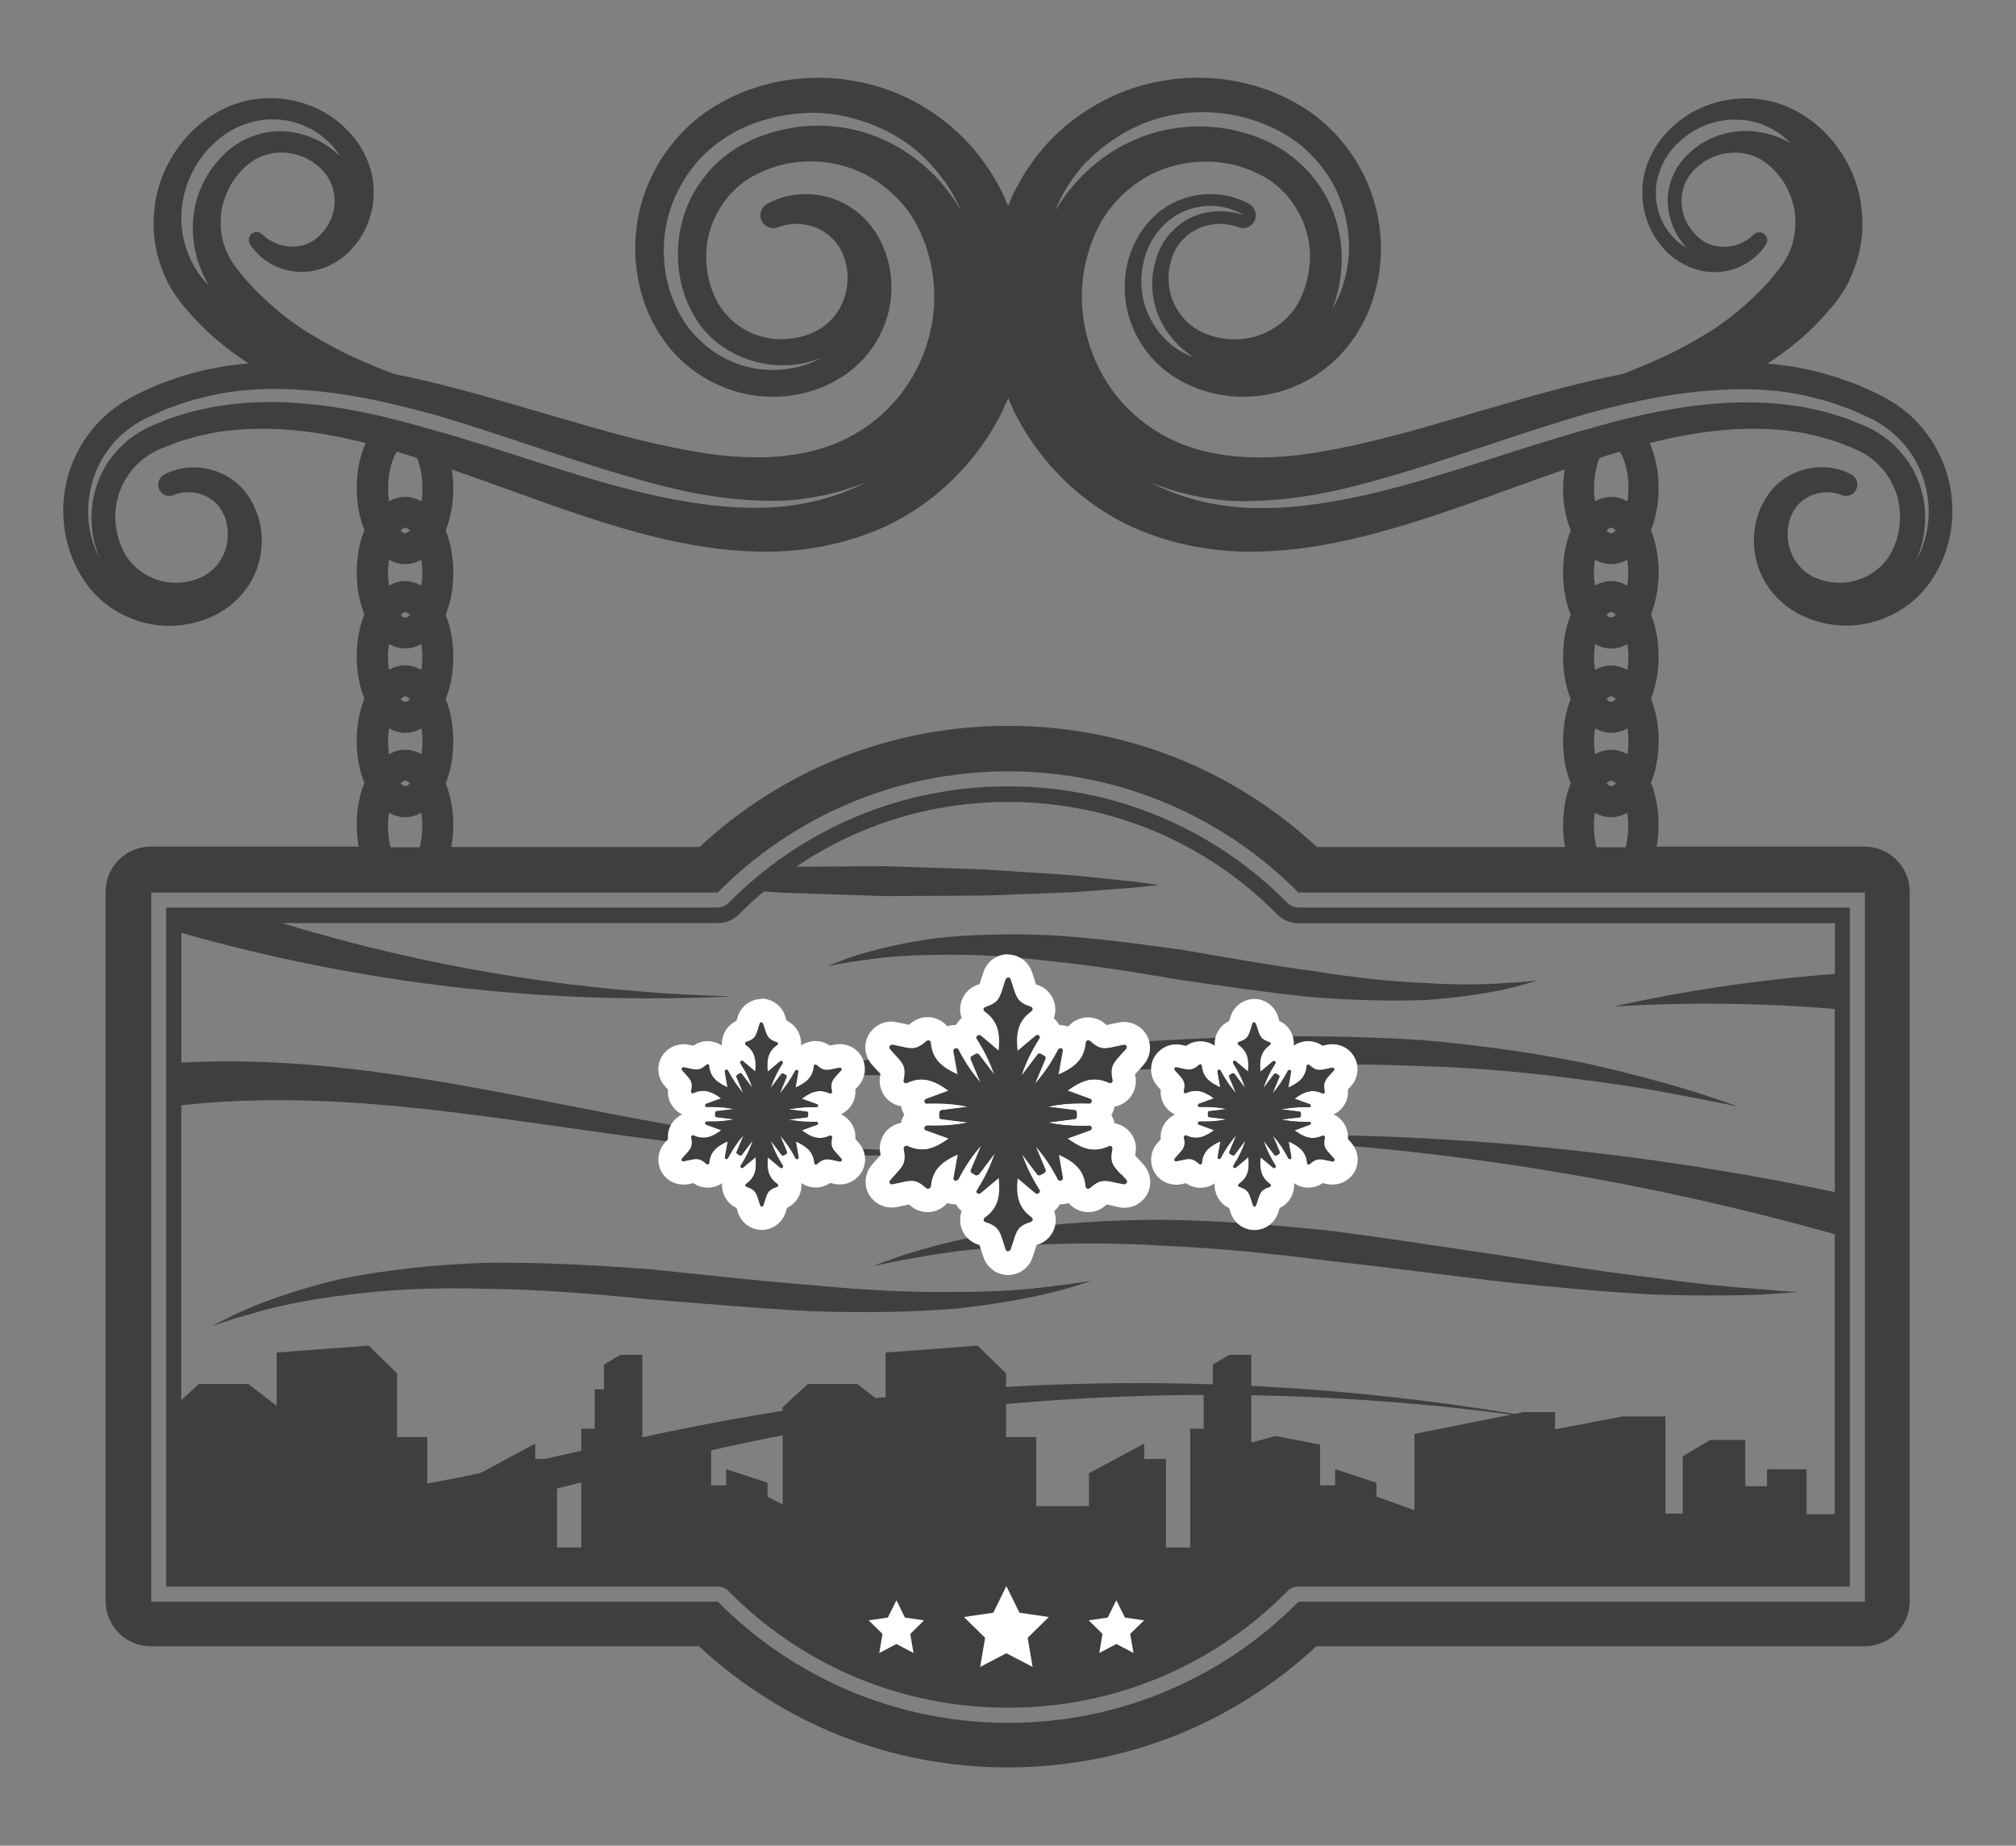 <?xml version="1.0" encoding="UTF-8"?> <svg xmlns="http://www.w3.org/2000/svg" id="Layer_1" data-name="Layer 1" viewBox="0 0 150.27 137.56"><rect x="0" y="0" width="150.27" height="137.56" fill="#808080" stroke="none"/> <defs> <style> .cls-1 { fill: #fff; } .cls-2 { fill: #3f3f3f; } </style> </defs> <g> <g> <path class="cls-2" d="m142.17,30.78c-.9-.79-2.02-1.36-2.91-1.74-.47-.23-.94-.43-1.43-.59-.49-.16-.97-.37-1.47-.49-1.51-.47-3.06-.72-4.61-.86,1.28-.83,2.49-1.78,3.58-2.88.49-.5.92-.99,1.4-1.56.49-.64.95-1.32,1.26-2.08.66-1.49.95-3.15.79-4.77-.12-1.63-.7-3.2-1.61-4.54-.91-1.36-2.1-2.42-3.65-3.18-3.07-1.47-6.83-.72-9.06,1.56-1.11,1.06-1.95,2.68-2.03,4.28-.11,1.61.41,3.21,1.41,4.4.95,1.18,2.52,2.01,4.07,1.95,1.54-.02,2.98-.87,3.73-2.07.14-.22.12-.52-.07-.72-.22-.23-.6-.24-.83-.02h-.01c-.77.75-1.8,1.04-2.73.88-.94-.13-1.64-.75-2.14-1.53-.48-.77-.63-1.71-.45-2.54.19-.85.64-1.51,1.38-2.06,1.4-1.08,3.39-1.1,4.67-.2.62.41,1.26,1.1,1.65,1.82.4.73.66,1.54.71,2.37.04.82-.05,1.66-.38,2.42-.14.39-.35.75-.59,1.1-.29.38-.65.84-.99,1.24-1.45,1.59-3.13,3.03-5.1,4.16-1.8,1.09-3.77,1.97-5.83,2.75-.8.16-1.59.33-2.37.51-3.75.88-7.34,2-10.87,3.02-3.51,1.03-6.97,1.95-10.31,2.43-3.33.46-6.48.33-9.16-.69-2.68-1.04-4.91-2.99-6.21-5.52-1.33-2.51-1.73-5.51-1.03-8.3l.3-1.03.4-1,.47-.9c.2-.27.35-.57.57-.83.82-1.05,1.87-1.94,3.08-2.57,2.43-1.22,5.48-1.31,7.96-.06,2.34,1.07,3.97,3.66,3.88,6.38-.04,1.33-.47,2.76-1.19,3.75-.74,1.03-1.9,1.81-3.2,2.09-1.28.29-2.76.09-3.91-.53-1.11-.61-1.96-1.79-2.17-3.14-.24-1.33.16-2.88,1.14-3.77.98-.95,2.58-1.33,3.99-.78h0c.44.17.94,0,1.18-.42.26-.46.1-1.05-.36-1.31-1.93-1.1-4.58-.99-6.49.41-.96.67-1.72,1.71-2.17,2.75-.47,1.05-.67,2.24-.62,3.41.1,2.35,1.34,4.67,3.35,6.09,1.98,1.38,4.37,1.93,6.75,1.62,2.36-.29,4.63-1.49,6.24-3.34,1.64-1.89,2.46-4.13,2.7-6.49.22-2.35-.25-4.77-1.36-6.89-1.11-2.12-2.85-3.95-4.97-5.11-4.08-2.3-9.21-2.46-13.51-.54-2.14.97-4.08,2.42-5.57,4.27-.39.45-.7.96-1.04,1.44-.31.5-.6,1.03-.87,1.54l-.42.98-.42-.98c-.27-.52-.56-1.04-.87-1.54-.34-.48-.66-.99-1.04-1.44-1.5-1.84-3.43-3.3-5.57-4.27-4.29-1.91-9.43-1.76-13.51.54-2.13,1.16-3.87,3-4.97,5.11-1.11,2.12-1.58,4.54-1.36,6.89.24,2.36,1.06,4.6,2.7,6.49,1.61,1.84,3.87,3.04,6.24,3.34,2.38.31,4.77-.24,6.75-1.62,2-1.41,3.25-3.73,3.35-6.09.05-1.17-.15-2.36-.62-3.41-.44-1.05-1.2-2.08-2.17-2.75-1.91-1.4-4.56-1.51-6.49-.41-.41.23-.59.73-.42,1.18.19.49.75.74,1.24.55h0c1.42-.55,3.02-.17,3.99.77.98.89,1.38,2.44,1.14,3.77-.2,1.35-1.05,2.53-2.17,3.14-1.14.62-2.63.82-3.91.53-1.31-.28-2.46-1.06-3.2-2.09-.73-.99-1.16-2.42-1.19-3.75-.09-2.72,1.55-5.31,3.88-6.38,2.48-1.25,5.53-1.17,7.96.06,1.21.63,2.26,1.52,3.08,2.57.22.25.37.56.57.83l.47.9.4,1,.3,1.03c.7,2.78.3,5.79-1.03,8.3-1.31,2.53-3.54,4.49-6.21,5.52-2.68,1.03-5.83,1.15-9.16.69-3.33-.47-6.79-1.4-10.31-2.43-3.52-1.01-7.12-2.13-10.87-3.02-.78-.18-1.57-.35-2.37-.51-2.06-.78-4.03-1.66-5.83-2.75-1.97-1.13-3.65-2.57-5.1-4.16-.34-.4-.71-.86-.99-1.24-.23-.35-.44-.71-.59-1.1-.34-.76-.42-1.6-.38-2.42.05-.83.31-1.64.71-2.37.39-.72,1.03-1.41,1.65-1.82,1.28-.89,3.27-.88,4.67.2.74.55,1.19,1.21,1.38,2.06.18.83.04,1.77-.45,2.54-.5.79-1.2,1.4-2.14,1.53-.92.16-1.96-.14-2.73-.87h-.01c-.19-.19-.48-.23-.72-.09-.27.17-.36.53-.19.81.75,1.2,2.19,2.05,3.73,2.07,1.55.07,3.12-.76,4.07-1.95,1-1.19,1.52-2.8,1.41-4.4-.08-1.6-.92-3.22-2.03-4.28-2.22-2.28-5.99-3.02-9.06-1.56-1.54.75-2.73,1.82-3.65,3.18-.91,1.34-1.49,2.92-1.61,4.54-.16,1.62.13,3.28.79,4.77.31.76.77,1.44,1.26,2.08.48.57.91,1.06,1.4,1.56,1.09,1.1,2.3,2.05,3.58,2.88-1.55.14-3.1.4-4.61.86-.5.12-.98.33-1.47.49-.49.16-.97.37-1.43.59-.88.38-2.01.96-2.91,1.74-1.83,1.54-3.02,3.76-3.31,6.09-.29,2.34.25,4.69,1.64,6.65,1.41,1.98,3.78,3.13,6.13,3.15,1.17,0,2.34-.26,3.38-.76,1.07-.5,2.03-1.35,2.65-2.36,1.29-2.03,1.22-4.73-.15-6.65-1.39-2.01-4.23-2.6-6.22-1.49h0c-.37.21-.53.66-.37,1.06.18.43.67.63,1.1.45,1.36-.57,2.99.03,3.61,1.22.67,1.21.52,2.82-.29,3.87-.4.53-.93.93-1.56,1.15-.66.25-1.35.34-2.03.28-1.36-.14-2.61-.91-3.29-2.01-.68-1.11-.97-2.64-.69-3.96.26-1.35,1.04-2.56,2.11-3.34.53-.4,1.09-.65,1.93-.96.38-.16.76-.3,1.16-.4.4-.1.78-.25,1.19-.32,1.59-.39,3.26-.49,4.94-.47,2.39.04,4.81.45,7.23,1.06-.42.93-.67,2.07-.67,3.35,0,1.18.21,2.25.57,3.14-.36.89-.57,1.96-.57,3.14s.21,2.25.57,3.14c-.36.89-.57,1.96-.57,3.14s.21,2.25.57,3.14c-.36.89-.57,1.96-.57,3.14s.21,2.25.57,3.14c-.36.89-.57,1.96-.57,3.14,0,.57.06,1.1.15,1.61h-15.5c-1.86,0-3.37,1.51-3.37,3.37v52.86c0,1.86,1.51,3.37,3.37,3.37h40.86c6.28,5.83,14.39,9.03,23.01,9.03s16.73-3.2,23.01-9.03h40.86c1.86,0,3.37-1.51,3.37-3.37v-52.86c0-1.86-1.51-3.37-3.37-3.37h-15.5c.09-.51.15-1.04.15-1.61,0-1.18-.21-2.25-.57-3.14.36-.89.57-1.96.57-3.14s-.21-2.25-.57-3.14c.36-.89.57-1.96.57-3.14s-.21-2.25-.57-3.14c.36-.89.57-1.96.57-3.14s-.21-2.25-.57-3.14c.36-.89.57-1.96.57-3.14,0-1.28-.25-2.42-.67-3.35,2.43-.6,4.85-1.02,7.23-1.06,1.67-.02,3.34.08,4.94.47.41.07.79.22,1.19.32.4.1.79.24,1.16.4.84.31,1.39.56,1.93.96,1.06.78,1.85,1.99,2.11,3.34.28,1.32,0,2.85-.68,3.96-.68,1.1-1.93,1.87-3.29,2.01-.68.06-1.37-.03-2.03-.28-.63-.22-1.16-.62-1.56-1.15-.81-1.05-.96-2.66-.29-3.87.62-1.18,2.25-1.78,3.61-1.22.39.16.85.01,1.06-.37.23-.41.08-.92-.32-1.15h0c-1.99-1.12-4.83-.53-6.22,1.48-1.37,1.92-1.43,4.62-.15,6.65.62,1.01,1.58,1.86,2.65,2.36,1.04.5,2.21.77,3.38.76,2.35-.02,4.71-1.17,6.13-3.15,1.4-1.96,1.94-4.31,1.64-6.65-.29-2.32-1.49-4.54-3.31-6.09Zm-12.71-20.98c-1.32.13-2.57.69-3.51,1.58-.98.86-1.57,2.06-1.64,3.37-.04,1.3.42,2.66,1.41,3.72-1.27-.71-2.18-2.14-2.28-3.71-.14-1.56.59-3.18,1.75-4.21,1.15-1.06,2.7-1.68,4.24-1.63,1.54,0,3.02.68,4.01,1.73-1.26-.71-2.65-.98-3.98-.86Zm-43.75,13.88c-.71-1.37-.81-3.04-.37-4.53.42-1.49,1.54-2.85,2.99-3.43.72-.29,1.5-.42,2.26-.37.76.07,1.5.29,2.12.69-1.39-.48-2.89-.37-4.1.26-1.21.65-2.1,1.76-2.46,3.08-.4,1.3-.35,2.73.15,4.03.5,1.3,1.45,2.42,2.68,3.22-1.39-.48-2.6-1.57-3.27-2.96Zm-70.13-2.38c-1.28-1.27-2.06-3.11-2.06-5.01-.03-1.9.73-3.8,2.03-5.21.65-.69,1.43-1.3,2.33-1.68.9-.37,1.87-.56,2.83-.49,1.92.11,3.71,1.2,4.64,2.74-1.28-1.27-3-1.91-4.65-1.87-1.67.06-3.22.81-4.32,2.06-1.13,1.2-1.84,2.8-1.98,4.48-.14,1.68.25,3.43,1.18,4.97Zm65.38-9.2c1.01-1.05,2.22-1.93,3.54-2.57,2.66-1.31,5.84-1.51,8.69-.65,1.42.44,2.8,1.11,3.94,2.09,1.13.98,2.07,2.21,2.64,3.58.57,1.38.84,2.87.78,4.33-.1,1.46-.49,2.9-1.23,4.13,1.03-2.67.89-5.66-.33-8.1-1.24-2.44-3.49-4.24-6.13-4.97-2.6-.8-5.47-.67-8.02.37-2.56,1.03-4.74,2.96-6.2,5.42.52-1.34,1.33-2.56,2.31-3.64Zm-18.33-2.62c-1.85-.26-3.74-.07-5.49.52-1.76.58-3.35,1.58-4.49,3.01-2.37,2.79-2.8,7.03-1.05,10.29,1.69,3.29,6.09,4.88,9.7,3.33-1.69.96-3.8,1.19-5.73.68-1.93-.53-3.66-1.83-4.72-3.58-1.05-1.74-1.5-3.82-1.34-5.85.15-2.03.98-4.01,2.27-5.59,1.29-1.58,3.11-2.72,5.03-3.3,1.92-.58,3.99-.77,5.96-.36,1.96.4,3.83,1.21,5.38,2.46,1.52,1.26,2.75,2.86,3.49,4.65-1.88-3.39-5.3-5.76-9.01-6.26Zm11.99,21.36c.19-.38.36-.78.53-1.17.17.39.33.79.53,1.17,2.06,4.07,5.71,7.42,10,8.96,2.13.8,4.36,1.2,6.52,1.3,2.16.08,4.26-.1,6.26-.45,4-.7,7.67-1.93,11.21-3.17,2.36-.84,4.67-1.7,6.96-2.49-.07.45-.12.92-.12,1.41,0,1.18.21,2.25.57,3.14-.36.89-.57,1.96-.57,3.14s.21,2.25.57,3.14c-.36.89-.57,1.96-.57,3.14s.21,2.25.57,3.14c-.36.89-.57,1.96-.57,3.14s.21,2.25.57,3.14c-.36.89-.57,1.96-.57,3.14,0,.57.06,1.1.15,1.61h-18.5c-6.28-5.83-14.39-9.03-23.01-9.03s-16.73,3.2-23.01,9.03h-18.5c.09-.51.15-1.04.15-1.61,0-1.18-.21-2.25-.57-3.14.36-.89.57-1.96.57-3.14s-.21-2.25-.57-3.14c.36-.89.57-1.96.57-3.14s-.21-2.25-.57-3.14c.36-.89.57-1.96.57-3.14s-.21-2.25-.57-3.14c.36-.89.57-1.96.57-3.14,0-.49-.05-.96-.12-1.41,2.29.79,4.6,1.64,6.96,2.49,3.54,1.24,7.2,2.48,11.21,3.17,1.99.35,4.1.53,6.26.45,2.16-.1,4.39-.5,6.52-1.3,4.29-1.54,7.94-4.89,10-8.96Zm45.47,11.21c.43,0,.84-.13,1.21-.33.04.3.07.61.07.96s-.03.66-.07.96c-.38-.2-.78-.33-1.21-.33s-.84.13-1.21.33c-.04-.3-.07-.61-.07-.96s.03-.66.07-.96c.38.2.78.33,1.21.33Zm-.35-2.51c.14-.14.26-.21.35-.21s.22.07.35.21c-.14.14-.26.21-.35.21s-.22-.07-.35-.21Zm1.64,9.43c0,.35-.03.66-.07.96-.38-.2-.78-.33-1.21-.33s-.84.13-1.21.33c-.04-.3-.07-.61-.07-.96s.03-.66.07-.96c.38.2.78.33,1.21.33s.84-.13,1.21-.33c.04.3.07.61.07.96Zm0,6.28c0,.35-.03.66-.07.96-.38-.2-.78-.33-1.21-.33s-.84.13-1.21.33c-.04-.3-.07-.61-.07-.96s.03-.66.07-.96c.38.2.78.33,1.21.33s.84-.13,1.21-.33c.04.3.07.61.07.96Zm-.93,3.14c-.14.14-.26.21-.35.21s-.22-.07-.35-.21c.14-.14.26-.21.35-.21s.22.07.35.21Zm-.71-6.29c.14-.14.26-.21.35-.21s.22.07.35.21c-.14.14-.26.21-.35.21s-.22-.07-.35-.21Zm0-6.28c.14-.14.26-.21.35-.21s.22.07.35.21c-.14.14-.26.21-.35.21s-.22-.07-.35-.21Zm-89.53,10.06c-.43,0-.84.13-1.21.33-.04-.3-.07-.61-.07-.96s.03-.66.07-.96c.38.2.78.33,1.21.33s.84-.13,1.21-.33c.04.3.07.61.07.96s-.03.66-.07.96c-.38-.2-.78-.33-1.21-.33Zm.35,2.51c-.14.14-.26.21-.35.21s-.22-.07-.35-.21c.14-.14.26-.21.35-.21s.22.07.35.21Zm-1.64-9.43c0-.35.03-.66.07-.96.38.2.78.33,1.21.33s.84-.13,1.21-.33c.04.3.07.61.07.96s-.03.66-.07.96c-.38-.2-.78-.33-1.21-.33s-.84.13-1.21.33c-.04-.3-.07-.61-.07-.96Zm0-6.28c0-.35.03-.66.07-.96.38.2.78.33,1.21.33s.84-.13,1.21-.33c.04.3.07.61.07.96s-.03.66-.07.96c-.38-.2-.78-.33-1.21-.33s-.84.13-1.21.33c-.04-.3-.07-.61-.07-.96Zm.93-3.14c.14-.14.26-.21.35-.21s.22.07.35.21c-.14.14-.26.21-.35.21s-.22-.07-.35-.21Zm.71,6.29c-.14.14-.26.21-.35.21s-.22-.07-.35-.21c.14-.14.26-.21.35-.21s.22.07.35.21Zm0,6.28c-.14.14-.26.21-.35.21s-.22-.07-.35-.21c.14-.14.26-.21.35-.21s.22.07.35.21Zm-14.9-21.73c-.67.15-1.35.26-1.99.49l-.98.3-.95.39c-1.29.48-2.4,1.25-3.25,2.31-1.75,2.08-2.17,5.18-1.05,7.75-1.36-2.47-1.11-5.75.62-8.09.84-1.17,2.08-2.08,3.4-2.62l.97-.44,1.01-.35c.67-.26,1.37-.41,2.06-.59,2.78-.67,5.68-.63,8.49-.34,2.82.3,5.58.95,8.29,1.69,5.4,1.57,10.62,3.59,15.99,5.04,2.68.74,5.41,1.28,8.17,1.38,2.76.17,5.55-.31,8.14-1.37-2.48,1.3-5.33,1.91-8.15,1.92-2.83.01-5.64-.45-8.38-1.09-5.48-1.3-10.72-3.34-16.08-4.8-5.3-1.55-10.89-2.61-16.3-1.59Zm14.6,3.49c.27.08.55.18.82.26.23.56.41,1.31.41,2.27,0,.35-.03.66-.07.96-.38-.2-.78-.33-1.21-.33s-.84.13-1.21.33c-.04-.3-.07-.61-.07-.96,0-1.26.31-2.18.64-2.73.23.07.47.13.7.2Zm-1.34,27.67c0-.35.03-.66.07-.96.38.2.78.33,1.21.33s.84-.13,1.21-.33c.04.3.07.61.07.96,0,.62-.08,1.15-.19,1.61h-2.18c-.11-.45-.19-.98-.19-1.61Zm110.1,57.84h-42.23c-5.52,5.58-13.18,9.03-21.64,9.03s-16.12-3.46-21.64-9.03H11.27v-52.86h42.23c5.52-5.58,13.18-9.03,21.64-9.03s16.12,3.46,21.64,9.03h42.23v52.86Zm-20.02-56.23c-.11-.45-.19-.98-.19-1.61,0-.35.03-.66.07-.96.38.2.78.33,1.21.33s.84-.13,1.21-.33c.04.3.07.61.07.96,0,.62-.08,1.15-.19,1.61h-2.18Zm2.38-26.75c0,.35-.03.66-.07.96-.38-.2-.78-.33-1.21-.33s-.84.13-1.21.33c-.04-.3-.07-.61-.07-.96,0-.96.18-1.71.41-2.27.27-.09.55-.18.82-.26.23-.07.47-.14.7-.2.33.56.64,1.47.64,2.73Zm21.5,5.23c1.12-2.58.7-5.68-1.05-7.75-.85-1.06-1.97-1.83-3.25-2.31l-.95-.39-.98-.3c-.65-.23-1.33-.34-1.99-.49-5.42-1.02-11,.04-16.3,1.59-5.36,1.47-10.6,3.5-16.08,4.8-2.74.64-5.55,1.11-8.38,1.09-2.82,0-5.67-.62-8.15-1.92,2.59,1.06,5.38,1.54,8.14,1.37,2.77-.1,5.5-.64,8.17-1.38,5.36-1.45,10.58-3.47,15.99-5.04,2.71-.75,5.47-1.39,8.29-1.69,2.81-.29,5.71-.33,8.49.34.69.18,1.39.33,2.06.59l1.01.35.97.44c1.32.54,2.56,1.45,3.4,2.62,1.73,2.34,1.98,5.62.62,8.09Z"></path> <path class="cls-2" d="m78.57,95.85c-1.79.25-4.36.46-7.44.44-3.08.05-6.67-.12-10.51-.5-3.85-.29-7.95-.76-12.08-1.18-4.14-.32-8.32-.54-12.24-.49-3.93.12-7.59.54-10.67,1.16-3.08.69-5.55,1.57-7.23,2.29-.84.35-1.47.7-1.91.91-.43.22-.67.34-.67.34,0,0,.25-.08.71-.23.47-.14,1.13-.39,2.01-.61,1.72-.53,4.24-1.12,7.29-1.46,3.04-.41,6.63-.58,10.46-.46,3.84.04,7.94.36,12.04.78,4.12.32,8.26.69,12.16.89,3.91.13,7.57.07,10.7-.19,3.12-.32,5.69-.82,7.46-1.27.89-.21,1.56-.45,2.03-.59.46-.14.71-.22.71-.22,0,0-.26.04-.74.11-.48.06-1.18.19-2.09.27Z"></path> <path class="cls-2" d="m91.95,77.29c-4.76.2-9.49.49-13.94.72-4.44.32-8.58.62-12.14.88-3.55.33-6.51.6-8.58.79-2.07.23-3.25.36-3.25.36,0,0,1.19.03,3.27.07,2.08,0,5.05.02,8.61.03,3.56-.06,7.71-.12,12.17-.19,4.45-.14,9.2-.33,13.92-.43,4.72-.2,9.44-.27,13.85-.06,4.41.12,8.52.52,12.03,1.01,3.52.43,6.43.96,8.47,1.37,2.04.38,3.2.64,3.2.64,0,0-1.12-.41-3.1-1.06-1.99-.61-4.86-1.42-8.36-2.19-3.51-.7-7.65-1.34-12.13-1.71-4.48-.3-9.26-.33-14.03-.24Z"></path> <path class="cls-2" d="m78.47,69.71c-3.16-.14-6.13-.06-8.66.21-2.52.34-4.58.85-5.98,1.29-.7.22-1.24.45-1.6.58-.37.14-.56.22-.56.22,0,0,.21-.04.59-.11.39-.06.95-.19,1.67-.27,1.43-.24,3.49-.46,5.97-.46,2.47-.06,5.35.09,8.41.47,3.07.3,6.34.82,9.62,1.39,3.3.47,6.61.96,9.75,1.28,3.15.25,6.11.32,8.64.22,2.53-.18,4.62-.52,6.05-.84.72-.16,1.27-.34,1.65-.44.38-.11.58-.16.58-.16,0,0-.21.02-.6.05-.39.03-.96.1-1.69.12-1.45.12-3.52.17-5.99.01-2.47-.09-5.34-.4-8.4-.89-3.07-.41-6.34-.99-9.63-1.56-3.31-.47-6.65-.9-9.81-1.11Z"></path> <path class="cls-2" d="m99.6,91.78c-4.33-.47-8.69-.8-12.79-.87-4.11,0-7.94.27-11.19.71-3.25.52-5.9,1.19-7.72,1.75-.91.27-1.61.55-2.09.72-.48.17-.73.27-.73.27,0,0,.27-.05.77-.16.5-.1,1.22-.27,2.16-.41,1.85-.36,4.53-.75,7.75-.92,3.21-.24,6.98-.27,11-.02,4.02.17,8.31.6,12.59,1.16,4.29.47,8.59,1.04,12.63,1.53,4.05.42,7.85.76,11.11.94,3.27.11,5.99.09,7.9.02,1.9-.1,2.98-.2,2.98-.2,0,0-1.09-.06-2.98-.23-1.89-.13-4.58-.39-7.79-.84-3.22-.38-6.96-.94-10.96-1.61-4.01-.59-8.3-1.26-12.62-1.83Z"></path> <path class="cls-2" d="m95.98,67.31c-5.55-5.61-12.96-8.7-20.84-8.7s-15.29,3.09-20.85,8.7c-.21.21-.5.33-.8.33H12.39v50.61h41.1c.3,0,.59.12.8.33,5.55,5.61,12.96,8.7,20.85,8.7s15.29-3.09,20.84-8.7c.21-.21.5-.33.8-.33h41.1v-50.61h-41.1c-.3,0-.59-.12-.8-.33Zm40.78,5.28c-5.58.42-11.09,1.23-16.49,2.43,5.52-.34,11.04-.27,16.49.18v13.65c-15.99-3.37-32.32-4.76-48.52-4.13,16.46.38,32.8,2.85,48.52,7.27v21.52l-35.8-.18,35.8,3.23v.59h-39.98c-.6,0-1.17.24-1.6.67-5.34,5.39-12.46,8.37-20.05,8.37-6.07,0-11.85-1.91-16.65-5.44-.84-.66-1.34-1.09-2.28-1.86-.38-.35-.76-.7-1.12-1.07-.42-.43-1-.67-1.6-.67H13.51v-2.01c3.32.15,6.63,0,9.89-.41,4.49-.56,8.89-1.48,13.22-2.54l12.9-3.28c4.29-1.03,8.6-1.97,12.96-2.66,17.41-2.9,35.32-3.03,52.87-.44-17.46-3.14-35.45-3.59-53.12-1.22-4.42.57-8.81,1.37-13.18,2.28l-12.99,2.87c-4.31.91-8.64,1.67-12.97,2.07-3.21.29-6.42.33-9.58.08v-29.51c4.01-.45,8.1-.47,12.19-.23,5.28.31,10.57,1.05,15.87,1.8,5.3.75,10.62,1.52,15.99,1.92,5.36.39,10.77.39,16.07-.42-10.72,1.06-21.3-1.11-31.78-3.15-5.26-1.03-10.54-2.05-15.93-2.66-4.08-.46-8.24-.67-12.4-.44v-9.67c13.39,3.8,27.3,5.41,41.04,4.73-11.42-.29-22.73-2.16-33.55-5.46h32.49c.6,0,1.17-.24,1.6-.67.59-.59,1.2-1.15,1.83-1.69.51.03,1.02.07,1.54.1,2.39.08,4.94.17,7.49.25,2.55-.02,5.1-.03,7.49-.04,2.39-.09,4.63-.18,6.54-.25,1.92-.14,3.51-.27,4.63-.35,1.12-.12,1.76-.19,1.76-.19,0,0-.64-.09-1.75-.24-1.11-.12-2.71-.28-4.62-.48-1.91-.13-4.14-.27-6.53-.43-2.39-.08-4.94-.17-7.49-.25-2.26.01-4.5.03-6.64.04,4.63-3.14,10.08-4.83,15.79-4.83,7.59,0,14.71,2.97,20.05,8.37.42.43,1,.67,1.6.67h39.98v3.82Z"></path> </g> <path class="cls-2" d="m134.66,112.87v-3.36h-2.95v1.26h-1.62v-3.45h-2.6l-2.06,1.22v4.27h-1.29v-7.24h-3.2l-5.03.96v-1.28h-2.33l-8.15,1.63v5.68l-2.83-1.01v-1.04l-3.08-1.01v1.21h-1.12v-3.04l-3.33-.64-1.8.49v-6.54h-1.64l-1.22.72v1.85h-.69v2.93h-1v8.86h-1.81v-6.6h-1.62v-1.15l-4.12,2.22v2.45h-3.93v-5.15h-2.25v-4.74l-2.12-2.08-6.86.52v3.97l-2.12-1.63h-3.68l-1.87,1.73v7.25l-1.13-.58v-1.04l-3.08-1.01v1.21h-1.12v-3.04l-3.33-.64-1.8.49v-6.54h-1.64l-1.22.72v1.85h-.69v2.93h-1v8.86h-1.81v-6.6h-1.62v-1.15l-4.12,2.22v2.45h-3.93v-5.15h-2.25v-4.74l-2.12-2.08-6.86.52v3.97l-2.12-1.63h-3.68l-1.87,1.73v12.9h124.38v-4.92h-2.66Z"></path> <path class="cls-2" d="m53.49,117.13s8.1,9.63,21.22,9.63,22.07-9.63,22.07-9.63h-43.29Z"></path> <g> <polygon class="cls-1" points="75.01 118.22 75.99 120.2 78.18 120.52 76.6 122.07 76.97 124.24 75.01 123.22 73.06 124.24 73.43 122.07 71.85 120.52 74.04 120.2 75.01 118.22"></polygon> <polygon class="cls-1" points="83.21 119.27 83.85 120.56 85.28 120.77 84.24 121.78 84.49 123.2 83.21 122.53 81.94 123.2 82.18 121.78 81.15 120.77 82.57 120.56 83.21 119.27"></polygon> <polygon class="cls-1" points="66.82 119.27 67.45 120.56 68.88 120.77 67.85 121.78 68.09 123.2 66.82 122.53 65.54 123.2 65.78 121.78 64.75 120.77 66.18 120.56 66.82 119.27"></polygon> </g> </g> <g> <g> <g> <path class="cls-2" d="m75.14,94.13c-.45,0-.84-.28-.99-.7-.07-.2-.13-.39-.18-.55q-.25-.79-.79-.96c-.38-.13-.66-.45-.71-.85-.06-.38.11-.78.44-1.01.1-.07.19-.14.26-.22-.07.01-.13.02-.2.02-.25,0-.49-.09-.68-.25-.3-.26-.42-.63-.35-.99-.19.16-.43.25-.68.25-.1,0-.26-.03-.36-.06-.31-.1-.54-.35-.64-.64-.03.1-.04.22-.06.34-.04.4-.3.74-.66.88-.1.04-.27.07-.38.07-.26,0-.51-.09-.7-.27-.36-.33-.48-.33-.54-.33-.14,0-.37.05-.65.11-.19.04-.39.09-.61.13-.05.01-.14.02-.2.02-.38,0-.73-.2-.91-.53-.22-.38-.17-.87.12-1.21.13-.15.26-.29.37-.42q.57-.62.45-1.17c-.08-.39.06-.79.37-1.04.18-.15.42-.23.66-.23.13,0,.33.05.45.1.1.05.21.09.31.11-.21-.24-.3-.56-.24-.89.07-.37.34-.67.68-.79-.35-.12-.61-.42-.68-.79-.06-.33.03-.65.24-.88-.1.03-.21.07-.32.12-.11.05-.31.1-.44.1-.24,0-.47-.08-.66-.23-.31-.25-.45-.64-.37-1.03q.12-.56-.42-1.14c-.12-.13-.26-.28-.41-.45-.3-.34-.34-.83-.11-1.22.18-.32.53-.52.9-.52.07,0,.17.01.23.03.16.03.33.07.48.1.34.08.58.13.74.13.07,0,.19,0,.55-.32.19-.17.44-.27.7-.27.12,0,.29.03.4.08.35.13.6.47.64.86.01.12.03.24.06.35.1-.3.34-.54.65-.65.09-.03.24-.06.34-.06.26,0,.5.09.68.25-.07-.36.05-.74.35-.99.18-.16.42-.25.68-.25.07,0,.14,0,.2.02-.08-.08-.17-.15-.27-.22-.33-.23-.49-.62-.43-1.02.06-.39.33-.71.71-.83q.54-.18.78-.93c.07-.22.12-.39.19-.58.14-.42.54-.71.99-.71s.85.28.99.71c.07.2.13.38.18.55q.25.79.79.96c.38.13.65.45.71.84.06.39-.1.78-.43,1.01-.1.07-.19.14-.27.22.07-.01.13-.02.2-.02.26,0,.51.09.7.27.28.24.4.62.33.97.19-.16.43-.25.68-.25.1,0,.26.03.36.06.31.1.54.35.64.64.03-.11.04-.22.06-.34.04-.4.3-.74.66-.88.1-.04.27-.07.38-.07.26,0,.51.09.7.27.36.33.48.33.54.33.14,0,.38-.05.66-.12.18-.04.38-.08.6-.13.05-.01.14-.02.2-.02.38,0,.72.2.91.53.22.38.18.87-.12,1.21-.14.16-.27.3-.38.43q-.56.61-.44,1.16c.08.39-.06.79-.37,1.04-.18.15-.42.23-.66.23-.13,0-.33-.05-.45-.1-.11-.05-.21-.09-.31-.11.21.24.3.56.24.89-.07.38-.34.67-.69.79.36.12.62.42.69.79.06.33-.03.65-.24.89.1-.03.21-.07.32-.12.09-.04.26-.09.37-.09h0c.65,0,1.11.47,1.11,1.05,0,.06-.01.15-.03.23h0q-.11.55.42,1.13c.12.13.26.28.41.45.29.34.34.83.11,1.22-.18.32-.53.52-.9.52-.07,0-.16-.01-.23-.03-.16-.03-.33-.07-.48-.1-.34-.08-.58-.13-.74-.13-.07,0-.19,0-.55.32-.19.17-.44.27-.7.27-.11,0-.27-.03-.37-.07-.38-.15-.63-.48-.67-.87-.01-.12-.03-.24-.06-.35-.1.3-.34.54-.65.65-.09.03-.24.06-.34.06-.26,0-.5-.09-.68-.25.07.36-.05.74-.35.99-.19.16-.43.25-.68.25-.07,0-.14,0-.2-.02.08.08.17.15.27.22.32.22.49.62.43,1.02-.06.38-.33.71-.71.83q-.54.18-.78.93c-.07.23-.13.4-.19.58-.15.42-.54.7-.99.7Z"></path> <path class="cls-1" d="m75.14,72.87c.07,0,.14.05.16.12.07.19.12.37.17.53.27.86.38,1.22,1.35,1.53.06.02.11.07.12.14,0,.06-.02.13-.07.17-1.02.73-1.19,1.63-1.05,2.99l1.38-1.16s.07-.04.11-.04.08.01.11.04c.06.06.08.15.03.22-.62.99-1.01,1.8-1.35,2.81l.23-.3,1-1.32s.09-.07.14-.07c.03,0,.06,0,.08.02.06.03.25.14.28.16.07.04.1.14.07.22l-.79,1.88c.71-.8,1.22-1.55,1.76-2.58.03-.06.09-.09.15-.09h0s.04,0,.06,0c.08.03.13.11.11.19l-.1.54-.22,1.24c1.25-.56,1.95-1.15,2.06-2.4,0-.07.05-.12.11-.15.02,0,.04-.01.06-.01.04,0,.08.02.12.04.51.46.82.55,1.12.55.24,0,.51-.06.85-.14.17-.04.36-.08.57-.12.01,0,.02,0,.03,0,.06,0,.12.03.15.09.04.06.03.14-.02.2-.13.15-.26.29-.37.41-.61.66-.86.94-.65,1.94.01.06-.01.13-.06.17-.03.03-.07.04-.11.04-.02,0-.05,0-.07-.02-.38-.17-.73-.26-1.08-.26-.69,0-1.3.32-2.03.84l1.69.62c.08.03.13.11.11.2-.02.08-.09.14-.17.14,0,0,0,0,0,0-.23,0-.44-.01-.64-.01-.86,0-1.61.07-2.47.25l.29.04,1.73.22c.09.01.15.08.15.17,0,.07,0,.25,0,.32,0,.09-.07.16-.15.17l-1.49.19-.53.07c.86.18,1.61.25,2.47.25.2,0,.41,0,.64-.01,0,0,0,0,0,0,.08,0,.15.06.17.14.02.08-.03.17-.11.2l-1.06.38-.64.23c.73.53,1.34.84,2.03.84.35,0,.7-.08,1.08-.26.02-.01.04-.02.07-.02h0s0,0,0,0h0c.1,0,.17.08.17.17,0,.02,0,.04,0,.05-.21.99.02,1.24.63,1.9.12.13.25.27.39.44.05.06.06.14.02.2-.03.05-.09.09-.15.09-.01,0-.02,0-.03,0-.2-.04-.38-.08-.54-.11-.35-.08-.62-.14-.87-.14-.32,0-.63.09-1.13.54-.03.03-.07.04-.12.04-.02,0-.04,0-.06-.01-.06-.02-.1-.08-.11-.15-.12-1.25-.82-1.84-2.06-2.4l.31,1.77c.01.08-.03.17-.11.19-.02,0-.04,0-.06,0-.06,0-.12-.03-.15-.09-.54-1.03-1.05-1.78-1.76-2.58l.79,1.88c.03.08,0,.17-.07.22-.03.02-.22.13-.28.16-.03.01-.06.02-.08.02-.05,0-.1-.02-.14-.07l-1.23-1.63c.34,1.02.73,1.83,1.35,2.81.05.07.03.17-.03.22-.03.03-.07.04-.11.04s-.08-.01-.11-.04l-1.38-1.16c-.14,1.36.03,2.26,1.05,2.99.05.04.08.1.07.17,0,.06-.06.12-.12.14-.97.32-1.07.64-1.34,1.5-.05.17-.11.35-.18.56-.02.07-.09.12-.16.12s-.14-.05-.16-.12c-.07-.19-.12-.37-.17-.53-.27-.86-.38-1.22-1.35-1.53-.06-.02-.11-.07-.12-.14,0-.06.02-.13.07-.17,1.02-.73,1.19-1.63,1.05-2.99l-1.38,1.16s-.07.04-.11.04-.08-.01-.11-.04c-.06-.06-.08-.15-.03-.22.62-.99,1.01-1.8,1.35-2.81l-1.23,1.63s-.09.07-.14.07c-.03,0-.06,0-.08-.02-.06-.03-.25-.14-.28-.16-.07-.04-.1-.14-.07-.22l.79-1.88c-.71.8-1.22,1.55-1.76,2.58-.03.06-.09.09-.15.09-.02,0-.04,0-.06,0-.08-.03-.13-.11-.11-.19l.05-.27.27-1.5c-1.25.56-1.95,1.15-2.06,2.4,0,.07-.05.12-.11.15-.02,0-.04.01-.06.01-.04,0-.08-.02-.12-.04-.51-.46-.82-.55-1.12-.55-.24,0-.51.06-.85.14-.17.04-.36.08-.57.12-.01,0-.02,0-.03,0-.06,0-.12-.03-.15-.09-.04-.06-.03-.14.02-.2.13-.15.26-.29.37-.41.61-.66.86-.94.65-1.94-.01-.06.01-.13.06-.17.03-.03.07-.04.11-.04.02,0,.05,0,.07.02.38.17.73.26,1.08.26.69,0,1.3-.32,2.03-.84l-.64-.23-1.06-.38c-.08-.03-.13-.11-.11-.2.02-.08.09-.14.17-.14,0,0,0,0,0,0,.23,0,.44.01.64.01.86,0,1.61-.07,2.47-.25l-2.02-.25c-.09-.01-.15-.08-.15-.17,0-.07,0-.25,0-.32,0-.09.07-.16.15-.17l1.73-.22.29-.04c-.86-.18-1.61-.25-2.47-.25-.2,0-.41,0-.64.01,0,0,0,0,0,0-.08,0-.15-.06-.17-.14-.02-.08.03-.17.11-.2l1.15-.42.54-.2c-.73-.53-1.34-.84-2.03-.84-.35,0-.71.08-1.08.26-.02.01-.05.02-.07.02-.04,0-.08-.01-.11-.04-.05-.04-.07-.11-.06-.17.21-1-.02-1.25-.63-1.91-.12-.13-.25-.27-.39-.44-.05-.06-.06-.14-.02-.2.03-.05.09-.09.15-.09.01,0,.02,0,.03,0,.2.04.38.08.54.12.35.08.62.14.87.14.32,0,.63-.09,1.13-.54.03-.03.07-.04.12-.04h0s.04,0,.06.01c.06.02.1.08.11.15.12,1.25.82,1.84,2.06,2.4l-.22-1.24-.1-.54c-.01-.08.03-.17.11-.19.02,0,.04,0,.06,0,.06,0,.12.03.15.09.54,1.03,1.05,1.78,1.76,2.58l-.79-1.88c-.03-.08,0-.17.07-.22.03-.02.22-.13.28-.16.03-.01.06-.02.08-.02.05,0,.1.02.14.07l.54.71.69.91c-.34-1.02-.73-1.83-1.35-2.81-.05-.07-.03-.17.03-.22.03-.03.07-.04.11-.04s.08.01.11.04l1.38,1.16c.14-1.36-.03-2.26-1.05-2.99-.05-.04-.08-.1-.07-.17,0-.06.06-.12.12-.14.97-.32,1.07-.64,1.34-1.5.05-.17.11-.35.18-.56.02-.07.09-.12.16-.12h0Zm0-1.75c-.82,0-1.55.52-1.82,1.3-.08.22-.14.42-.2.6-.03.11-.07.23-.11.33-.03.01-.07.02-.11.04-.7.23-1.2.82-1.31,1.54-.05.33-.02.65.09.95-.17.15-.31.32-.42.51-.01,0-.02,0-.03,0-.21,0-.42.03-.62.1-.2-.24-.47-.43-.77-.55-.22-.09-.46-.13-.7-.13-.48,0-.93.18-1.29.49-.03.03-.06.06-.09.08-.1-.02-.24-.05-.37-.08-.18-.04-.38-.08-.59-.12-.11-.02-.25-.04-.37-.04-.68,0-1.32.37-1.67.96-.41.71-.32,1.6.21,2.22.15.18.3.33.43.47.08.08.16.18.23.25,0,.03-.01.07-.02.12-.15.72.11,1.44.68,1.9.25.2.55.34.87.39.04.22.13.43.24.62-.11.19-.19.39-.24.62-.31.06-.61.19-.86.39-.57.46-.83,1.19-.68,1.9,0,.04.02.08.02.11-.07.08-.17.19-.25.28-.12.13-.26.28-.4.45-.54.62-.62,1.51-.21,2.22.34.59.98.96,1.67.96.11,0,.26-.01.36-.03.23-.05.44-.09.62-.13.11-.02.23-.05.33-.07.03.02.05.05.09.08.35.32.81.49,1.29.49.24,0,.48-.04.7-.13.31-.12.57-.31.77-.55.2.07.41.1.62.1.01,0,.02,0,.03,0,.11.19.24.36.42.51-.11.3-.14.62-.09.95.11.72.61,1.31,1.31,1.54.04.01.08.03.11.04.04.1.08.24.12.36.05.17.12.36.19.57.27.77,1,1.3,1.82,1.3s1.55-.52,1.82-1.3c.08-.22.14-.42.2-.6.03-.11.07-.23.1-.33.03-.01.07-.02.11-.04.69-.23,1.19-.82,1.3-1.54.05-.33.02-.65-.09-.95.17-.15.31-.32.42-.51.01,0,.02,0,.03,0,.21,0,.42-.03.62-.1.2.24.47.43.77.55.23.09.46.13.7.13.47,0,.93-.17,1.28-.49.03-.03.06-.06.09-.08.1.02.24.05.36.08.18.04.37.08.59.13.11.02.25.04.37.04.68,0,1.32-.37,1.67-.96.41-.71.32-1.6-.21-2.22-.15-.18-.3-.33-.43-.47-.08-.08-.16-.18-.23-.25,0-.02,0-.04.01-.07.03-.15.05-.29.05-.44,0-.95-.69-1.74-1.59-1.89-.04-.22-.13-.43-.24-.62.11-.19.19-.39.24-.62.31-.06.61-.19.86-.39.57-.46.83-1.18.68-1.9,0-.05-.02-.08-.02-.11.07-.08.17-.19.25-.28.12-.13.26-.28.4-.45.54-.62.62-1.51.21-2.22-.34-.59-.98-.96-1.67-.96-.11,0-.26.01-.36.03-.23.05-.44.09-.62.13-.11.02-.23.05-.33.07-.03-.02-.05-.05-.09-.08-.35-.32-.81-.49-1.29-.49-.24,0-.47.04-.7.13-.31.12-.57.31-.78.55-.2-.07-.41-.1-.62-.1,0,0-.02,0-.03,0-.11-.19-.24-.36-.42-.51.11-.3.14-.62.09-.95-.11-.72-.61-1.31-1.3-1.54-.04-.01-.08-.03-.11-.04-.04-.1-.08-.24-.12-.36-.05-.17-.12-.36-.19-.57-.27-.78-1-1.3-1.82-1.3h0Z"></path> </g> <g> <path class="cls-2" d="m56.78,90.8c-.42,0-.8-.27-.94-.67-.05-.14-.09-.27-.12-.38-.04-.14-.1-.32-.13-.37h0s-.06-.03-.21-.08c-.36-.12-.62-.42-.67-.79-.03-.25.02-.5.15-.69-.07-.04-.13-.08-.19-.13-.14-.12-.24-.27-.29-.44-.07.01-.13.02-.2.02-.1,0-.24-.02-.33-.06-.07-.02-.13-.05-.19-.09-.11.21-.29.38-.52.47-.1.04-.25.07-.36.07-.25,0-.49-.09-.67-.26-.13-.12-.19-.14-.19-.14-.04,0-.61.13-.76.16-.06.01-.13.02-.19.02-.35,0-.68-.19-.86-.49-.21-.37-.17-.83.11-1.15.1-.11.19-.21.27-.3.1-.11.23-.25.26-.3h0s0-.06-.03-.22c-.08-.37.05-.74.35-.98.16-.12.42-.22.62-.22.02,0,.03,0,.05,0,0-.07,0-.15.02-.22.04-.18.12-.34.24-.48-.12-.13-.2-.29-.24-.47-.01-.08-.02-.15-.02-.23-.02,0-.04,0-.05,0-.22,0-.45-.08-.62-.22-.3-.24-.43-.61-.35-.98.04-.18.03-.24.03-.24-.02-.02-.14-.16-.24-.27-.1-.11-.19-.21-.28-.31-.28-.32-.32-.78-.11-1.15.18-.31.51-.49.86-.49.07,0,.16.01.23.03.08.02.21.04.32.07.19.04.35.08.42.08,0,0,.06-.04.18-.14.16-.14.45-.25.66-.25.14,0,.27.03.39.08.2.07.38.24.49.46.06-.04.13-.07.2-.09.09-.03.23-.05.32-.05.07,0,.14,0,.21.02.05-.17.15-.32.3-.45.05-.04.11-.08.18-.12-.13-.2-.19-.44-.15-.68.06-.39.32-.69.67-.81.18-.06.23-.09.23-.1,0-.02.06-.2.11-.34.04-.12.08-.25.13-.4.14-.4.52-.67.94-.67s.8.27.94.67l.11.34c.06.19.12.37.15.42h0s.06.03.21.08c.36.12.62.42.67.79.03.25-.02.5-.15.69.07.04.13.08.19.13.14.12.24.27.29.44.07-.01.13-.02.21-.02.1,0,.24.02.33.06.07.02.13.05.19.09.11-.22.3-.39.54-.48.1-.04.24-.06.34-.06.25,0,.49.09.67.26.13.12.19.14.19.15.03,0,.2-.04.34-.08.16-.04.28-.06.42-.09.05-.01.13-.02.19-.02.35,0,.68.19.86.49.21.37.17.83-.11,1.15-.1.12-.19.21-.27.3-.1.11-.23.25-.26.3h0s0,.06.03.22c.07.38-.06.75-.35.98-.16.12-.42.22-.62.22-.02,0-.03,0-.05,0,0,.07,0,.14-.02.21-.04.19-.12.35-.24.48.12.13.2.29.24.47.01.08.02.15.02.23,0,0,0,0,0,0,.6,0,1.04.45,1.04.99,0,.09-.02.21-.04.29-.02.1-.01.16-.01.16.02.02.14.16.24.26.09.09.18.2.28.31.28.32.32.78.11,1.15-.18.31-.51.49-.86.49-.07,0-.16-.01-.23-.03-.1-.02-.23-.05-.35-.07-.17-.04-.33-.07-.39-.07,0,0-.06.04-.18.14-.16.14-.45.25-.66.25-.12,0-.23-.02-.35-.06-.24-.09-.43-.26-.53-.48-.06.04-.13.07-.2.09-.09.03-.23.05-.32.05-.07,0-.14,0-.21-.02-.05.17-.15.32-.3.44-.05.04-.11.08-.18.12.13.2.19.44.15.68-.06.39-.32.69-.67.81-.18.06-.23.09-.23.1,0,.02-.19.59-.24.74-.14.4-.52.67-.94.67Z"></path> <path class="cls-1" d="m56.77,76.21s.09.03.11.08c.04.13.08.25.12.36.18.58.26.82.91,1.03.04.01.07.05.08.09,0,.04-.01.09-.05.11-.69.49-.8,1.09-.71,2.01l.93-.78s.05-.03.08-.03.05,0,.08.03c.04.04.05.1.02.15-.42.66-.68,1.21-.91,1.89l.15-.2.67-.89s.06-.05.09-.05c.02,0,.04,0,.06.01.04.02.17.1.19.11.05.03.07.09.05.15l-.53,1.26c.48-.54.82-1.04,1.18-1.73.02-.04.06-.06.1-.06.01,0,.03,0,.04,0,.05.02.09.07.08.13l-.06.36-.15.83c.84-.38,1.31-.78,1.39-1.62,0-.04.03-.08.07-.1.01,0,.03,0,.04,0,.03,0,.06.01.08.03.34.31.55.37.76.37.16,0,.34-.04.57-.09.12-.03.24-.05.39-.08,0,0,.01,0,.02,0,.04,0,.08.02.1.06.02.04.02.1-.01.13-.09.1-.17.19-.25.28-.41.45-.58.63-.44,1.3,0,.04,0,.09-.04.12-.02.02-.05.03-.07.03-.02,0-.03,0-.05-.01-.25-.12-.49-.17-.73-.17-.46,0-.88.21-1.36.57l1.14.41c.05.02.09.08.07.13-.01.06-.06.09-.11.09,0,0,0,0,0,0-.15,0-.29,0-.43,0-.58,0-1.08.05-1.66.17l.2.02,1.16.14c.06,0,.1.06.1.11,0,.05,0,.17,0,.21,0,.06-.04.11-.1.11l-1,.12-.36.04c.58.12,1.08.17,1.66.17.14,0,.28,0,.43,0,0,0,0,0,0,0,.06,0,.1.04.11.09.01.06-.02.11-.07.13l-.71.26-.43.16c.49.35.9.57,1.36.57.24,0,.47-.06.73-.17.01,0,.03-.01.05-.01h0s0,0,0,0h0c.06,0,.12.05.12.12,0,.01,0,.02,0,.03-.14.66.02.83.43,1.28.08.09.17.18.26.29.03.04.04.09.01.13-.02.04-.06.06-.1.06,0,0-.01,0-.02,0-.13-.03-.26-.05-.37-.08-.23-.05-.42-.09-.58-.09-.21,0-.42.06-.76.36-.02.02-.05.03-.08.03-.01,0-.03,0-.04,0-.04-.02-.07-.05-.07-.1-.08-.84-.55-1.24-1.39-1.62l.21,1.19c0,.06-.02.11-.08.13-.01,0-.03,0-.04,0-.04,0-.08-.02-.1-.06-.37-.69-.71-1.19-1.18-1.73l.53,1.26c.02.05,0,.12-.05.15-.02.01-.15.08-.19.11-.02,0-.04.01-.06.01-.04,0-.07-.02-.09-.05l-.83-1.09c.23.68.49,1.23.91,1.89.03.05.02.11-.02.15-.02.02-.05.03-.08.03s-.05,0-.08-.03l-.93-.78c-.09.91.02,1.52.71,2.01.04.03.05.07.05.11,0,.04-.04.08-.08.09-.65.21-.72.43-.9,1.01-.04.11-.07.24-.12.37-.02.05-.06.08-.11.08s-.09-.03-.11-.08c-.04-.13-.08-.25-.12-.36-.18-.58-.26-.82-.91-1.03-.04-.01-.07-.05-.08-.09,0-.04.01-.09.05-.11.69-.49.8-1.09.71-2.01l-.93.78s-.05.03-.07.03-.05,0-.08-.03c-.04-.04-.05-.1-.02-.15.42-.66.68-1.21.91-1.89l-.83,1.09s-.06.05-.09.05c-.02,0-.04,0-.06-.01-.04-.02-.17-.1-.19-.11-.05-.03-.07-.09-.05-.15l.53-1.26c-.48.54-.82,1.04-1.18,1.73-.02.04-.06.06-.1.06-.01,0-.03,0-.04,0-.05-.02-.09-.07-.08-.13l.03-.18.18-1.01c-.84.38-1.31.78-1.39,1.62,0,.04-.03.08-.07.1-.01,0-.03,0-.04,0-.03,0-.06-.01-.08-.03-.34-.31-.55-.37-.76-.37-.16,0-.34.04-.57.09-.12.03-.24.05-.39.08,0,0-.01,0-.02,0-.04,0-.08-.02-.1-.06-.02-.04-.02-.1.01-.13.09-.1.17-.19.25-.28.41-.45.58-.63.44-1.3,0-.04,0-.09.04-.12.02-.02.05-.03.07-.03.02,0,.03,0,.05.01.25.12.49.17.73.17.46,0,.88-.21,1.36-.57l-.43-.16-.71-.26c-.05-.02-.09-.08-.07-.13.01-.05.06-.09.11-.09,0,0,0,0,0,0,.15,0,.29,0,.43,0,.58,0,1.08-.05,1.66-.17l-1.36-.17c-.06,0-.1-.06-.1-.11,0-.05,0-.17,0-.21,0-.06.04-.11.1-.11l1.16-.14.2-.02c-.58-.12-1.08-.17-1.66-.17-.14,0-.28,0-.43,0,0,0,0,0,0,0-.06,0-.1-.04-.11-.09-.01-.06.02-.11.07-.13l.77-.28.36-.13c-.49-.35-.9-.57-1.36-.57-.24,0-.47.06-.73.17-.02,0-.03.01-.05.01-.03,0-.05,0-.07-.03-.03-.03-.05-.07-.04-.12.14-.67-.01-.84-.42-1.29-.08-.09-.17-.18-.26-.29-.03-.04-.04-.09-.01-.13.02-.04.06-.06.1-.06,0,0,.01,0,.02,0,.13.03.26.05.37.08.23.05.42.09.58.09.21,0,.42-.06.76-.36.02-.02.05-.03.08-.03h0s.03,0,.04,0c.04.02.07.05.07.1.08.84.55,1.24,1.39,1.62l-.15-.83-.06-.36c-.01-.06.02-.11.08-.13.01,0,.03,0,.04,0,.04,0,.08.02.1.06.37.69.71,1.19,1.18,1.73l-.53-1.26c-.02-.05,0-.12.05-.15.02-.01.15-.08.19-.11.02,0,.04-.01.06-.01.04,0,.07.02.09.05l.36.48.46.61c-.23-.68-.49-1.23-.91-1.89-.03-.05-.02-.11.02-.15.02-.02.05-.03.08-.03s.05,0,.07.03l.93.78c.09-.91-.02-1.52-.71-2.01-.04-.03-.05-.07-.05-.11,0-.04.04-.08.08-.09.65-.21.72-.43.9-1.01.04-.11.07-.24.12-.38.02-.05.06-.08.11-.08h0Zm0-1.75c-.8,0-1.51.51-1.76,1.26-.05.14-.09.26-.12.37-.56.26-.96.79-1.06,1.41-.02.15-.03.29-.02.43-.12-.08-.25-.15-.38-.2-.2-.08-.46-.13-.68-.13-.39,0-.76.12-1.07.34-.12-.03-.25-.05-.39-.08-.11-.02-.24-.03-.35-.03-.66,0-1.28.36-1.62.93-.4.69-.31,1.56.21,2.16.09.11.18.21.26.29-.06.62.2,1.22.69,1.62.11.09.24.17.37.23-.13.06-.26.14-.37.23-.5.4-.75,1-.69,1.62-.08.09-.17.19-.26.29-.52.6-.6,1.47-.21,2.16.33.58.95.93,1.62.93.11,0,.25-.01.36-.03.14-.03.27-.06.39-.08.31.22.69.34,1.07.34.22,0,.48-.05.68-.13.14-.05.27-.12.38-.2-.01.14,0,.29.02.43.1.63.49,1.15,1.06,1.41.04.11.08.24.12.38.26.75.97,1.26,1.76,1.26s1.5-.51,1.76-1.26c.05-.14.09-.26.12-.38.56-.26.96-.78,1.06-1.41.02-.15.03-.29.02-.44.12.08.25.15.38.2.2.08.46.13.68.13.39,0,.76-.12,1.07-.34.12.03.25.05.39.08.11.02.24.03.35.03.66,0,1.28-.36,1.62-.93.4-.69.32-1.56-.21-2.16-.09-.11-.18-.21-.26-.29,0-.06,0-.11,0-.16,0-.74-.44-1.39-1.07-1.69.13-.06.26-.14.37-.23.5-.4.75-1,.69-1.62.08-.09.17-.19.26-.29.52-.6.6-1.47.21-2.16-.33-.58-.95-.93-1.62-.93-.11,0-.25.01-.36.03-.14.03-.27.06-.39.08-.31-.22-.69-.34-1.07-.34-.22,0-.47.05-.68.13-.14.05-.27.12-.39.2.01-.14,0-.29-.02-.44-.1-.63-.49-1.15-1.06-1.41-.04-.12-.08-.24-.12-.38-.26-.75-.97-1.26-1.76-1.26h0Z"></path> </g> <g> <path class="cls-2" d="m93.5,90.8c-.42,0-.8-.27-.94-.67-.05-.14-.09-.27-.12-.38-.04-.14-.1-.32-.13-.37h0s-.06-.03-.21-.08c-.36-.12-.62-.42-.67-.79-.03-.25.02-.5.15-.69-.07-.04-.13-.08-.19-.13-.14-.12-.24-.27-.29-.44-.07.01-.13.02-.21.02-.1,0-.24-.02-.33-.06-.07-.02-.13-.05-.19-.09-.11.21-.29.38-.52.47-.1.04-.25.07-.36.07-.25,0-.49-.09-.67-.26-.13-.12-.19-.14-.19-.14-.04,0-.61.13-.76.16-.06.01-.13.02-.19.02-.35,0-.68-.19-.86-.49-.21-.37-.17-.83.11-1.15.1-.11.19-.21.27-.3.1-.11.23-.25.26-.3h0s0-.06-.03-.22c-.08-.37.05-.74.35-.98.16-.12.42-.22.62-.22.02,0,.03,0,.05,0,0-.07,0-.15.02-.22.04-.18.12-.34.24-.48-.12-.13-.2-.29-.24-.47-.01-.08-.02-.15-.02-.23-.02,0-.04,0-.05,0-.22,0-.45-.08-.62-.22-.3-.24-.43-.61-.35-.98.04-.18.03-.24.03-.24-.02-.02-.14-.16-.24-.27-.1-.11-.19-.21-.28-.31-.28-.32-.32-.78-.11-1.15.18-.31.51-.49.86-.49.07,0,.16.01.23.03.08.02.21.04.32.07.19.04.35.08.42.08,0,0,.06-.04.18-.14.16-.14.45-.25.66-.25.14,0,.27.03.39.08.2.07.38.24.49.46.06-.04.13-.07.2-.09.09-.03.23-.05.32-.05.07,0,.14,0,.21.02.05-.17.15-.32.3-.45.05-.04.11-.08.18-.12-.13-.2-.19-.45-.15-.7.05-.36.31-.67.67-.79.18-.06.23-.09.23-.1,0-.02.06-.2.11-.34.04-.12.08-.25.13-.4.14-.4.52-.67.94-.67s.8.27.94.67l.11.34c.06.19.12.37.15.42h0s.06.03.21.08c.36.12.62.42.67.79.03.25-.02.5-.15.69.07.04.13.08.19.13.14.12.24.27.29.44.07-.01.13-.02.21-.02.1,0,.24.02.33.06.07.02.13.05.19.09.11-.22.3-.39.54-.48.1-.04.24-.06.34-.06.25,0,.49.09.67.26.13.12.19.14.19.15.03,0,.2-.04.34-.08.16-.04.28-.06.42-.09.05-.01.13-.02.19-.02.35,0,.68.19.86.49.21.37.17.83-.11,1.15-.1.11-.19.21-.27.3-.1.11-.23.25-.26.3h0s0,.06.03.22c.07.38-.06.75-.35.98-.16.12-.42.22-.62.22-.02,0-.03,0-.05,0,0,.07,0,.14-.02.21-.04.19-.12.35-.24.48.12.13.2.29.24.47.01.08.02.15.02.23,0,0,0,0,0,0,.6,0,1.04.45,1.04.99,0,.09-.02.21-.04.29-.02.1-.01.16-.01.16.02.02.14.16.24.26.09.09.18.2.28.31.28.32.32.78.11,1.15-.18.31-.51.49-.86.49-.07,0-.16-.01-.23-.03-.1-.02-.23-.05-.35-.07-.17-.04-.33-.07-.39-.07,0,0-.06.04-.18.14-.16.14-.45.25-.66.25-.12,0-.23-.02-.35-.06-.24-.09-.43-.26-.53-.48-.06.04-.13.07-.2.09-.09.03-.23.05-.32.05-.07,0-.14,0-.21-.02-.05.17-.15.32-.3.44-.05.04-.11.08-.18.12.13.2.19.44.15.68-.06.39-.32.69-.67.81-.18.06-.23.09-.23.1,0,.02-.19.59-.24.74-.14.4-.52.67-.94.67Z"></path> <path class="cls-1" d="m93.5,76.21s.09.03.11.08c.04.13.08.25.12.36.18.58.26.82.91,1.03.04.01.07.05.08.09,0,.04-.01.09-.05.11-.69.49-.8,1.09-.71,2.01l.93-.78s.05-.03.08-.03.05,0,.08.03c.04.04.05.1.02.15-.42.66-.68,1.21-.91,1.89l.15-.2.67-.89s.06-.05.09-.05c.02,0,.04,0,.06.01.04.02.17.1.19.11.05.03.07.09.05.15l-.53,1.26c.48-.54.82-1.04,1.18-1.73.02-.04.06-.06.1-.06.01,0,.03,0,.04,0,.05.02.09.07.08.13l-.06.36-.15.83c.84-.38,1.31-.78,1.39-1.62,0-.04.03-.08.07-.1.01,0,.03,0,.04,0,.03,0,.06.01.08.03.34.31.55.37.76.37.16,0,.34-.04.57-.09.12-.03.24-.05.39-.08,0,0,.01,0,.02,0,.04,0,.08.02.1.06.02.04.02.1-.01.13-.09.1-.17.19-.25.28-.41.45-.58.63-.44,1.3,0,.04,0,.09-.04.12-.02.02-.05.03-.07.03-.02,0-.03,0-.05-.01-.25-.12-.49-.17-.73-.17-.46,0-.88.21-1.36.57l1.14.41c.05.02.09.08.07.13-.01.06-.06.09-.11.09,0,0,0,0,0,0-.15,0-.29,0-.43,0-.58,0-1.08.05-1.66.17l.2.02,1.16.14c.06,0,.1.06.1.11,0,.05,0,.17,0,.21,0,.06-.04.11-.1.11l-1,.12-.36.04c.58.12,1.08.17,1.66.17.14,0,.28,0,.43,0,0,0,0,0,0,0,.06,0,.1.04.11.09.01.06-.02.11-.07.13l-.71.26-.43.16c.49.35.9.57,1.36.57.24,0,.47-.06.73-.17.01,0,.03-.01.05-.01h0s0,0,0,0h0c.06,0,.12.05.12.12,0,.01,0,.02,0,.03-.14.66.02.83.43,1.28.08.09.17.18.26.29.03.04.04.09.01.13-.02.04-.06.06-.1.06,0,0-.01,0-.02,0-.13-.03-.26-.05-.37-.08-.23-.05-.42-.09-.58-.09-.21,0-.42.06-.76.36-.02.02-.05.03-.08.03-.01,0-.03,0-.04,0-.04-.02-.07-.05-.07-.1-.08-.84-.55-1.24-1.39-1.62l.21,1.19c0,.06-.02.11-.08.13-.01,0-.03,0-.04,0-.04,0-.08-.02-.1-.06-.37-.69-.71-1.19-1.18-1.73l.53,1.26c.02.05,0,.12-.05.15-.02.01-.15.08-.19.11-.02,0-.04.01-.06.01-.04,0-.07-.02-.09-.05l-.83-1.09c.23.68.49,1.23.91,1.89.03.05.02.11-.02.15-.02.02-.05.03-.08.03s-.05,0-.08-.03l-.93-.78c-.09.91.02,1.52.71,2.01.04.03.05.07.05.11s-.04.08-.08.09c-.65.21-.72.43-.9,1.01-.04.11-.07.24-.12.37-.02.05-.06.08-.11.08s-.09-.03-.11-.08c-.04-.13-.08-.25-.12-.36-.18-.58-.26-.82-.91-1.03-.04-.01-.07-.05-.08-.09s.01-.09.05-.11c.69-.49.8-1.09.71-2.01l-.93.78s-.05.03-.08.03-.05,0-.08-.03c-.04-.04-.05-.1-.02-.15.42-.66.68-1.21.91-1.89l-.83,1.09s-.06.05-.09.05c-.02,0-.04,0-.06-.01-.04-.02-.17-.1-.19-.11-.05-.03-.07-.09-.05-.15l.53-1.26c-.48.54-.82,1.04-1.18,1.73-.02.04-.06.06-.1.06-.01,0-.03,0-.04,0-.05-.02-.09-.07-.08-.13l.03-.18.18-1.01c-.84.38-1.31.78-1.39,1.62,0,.04-.03.08-.07.1-.01,0-.03,0-.04,0-.03,0-.06-.01-.08-.03-.34-.31-.55-.37-.76-.37-.16,0-.34.04-.57.09-.12.03-.24.05-.39.08,0,0-.01,0-.02,0-.04,0-.08-.02-.1-.06-.02-.04-.02-.1.01-.13.09-.1.17-.19.25-.28.41-.45.58-.63.44-1.3,0-.04,0-.09.04-.12.02-.02.05-.03.07-.03.02,0,.03,0,.05.01.25.12.49.17.73.17.46,0,.88-.21,1.36-.57l-.43-.16-.71-.26c-.05-.02-.09-.08-.07-.13.01-.05.06-.09.11-.09,0,0,0,0,0,0,.15,0,.29,0,.43,0,.58,0,1.08-.05,1.66-.17l-1.36-.17c-.06,0-.1-.06-.1-.11,0-.05,0-.17,0-.21,0-.06.04-.11.1-.11l1.16-.14.2-.02c-.58-.12-1.08-.17-1.66-.17-.14,0-.28,0-.43,0,0,0,0,0,0,0-.06,0-.1-.04-.11-.09-.01-.06.02-.11.07-.13l.77-.28.36-.13c-.49-.35-.9-.57-1.36-.57-.24,0-.47.06-.73.17-.02,0-.03.01-.05.01-.03,0-.05,0-.07-.03-.03-.03-.05-.07-.04-.12.14-.67-.01-.84-.42-1.29-.08-.09-.17-.18-.26-.29-.03-.04-.04-.09-.01-.13.02-.04.06-.06.1-.06,0,0,.01,0,.02,0,.13.03.26.05.37.08.23.05.42.09.58.09.21,0,.42-.06.76-.36.02-.02.05-.03.08-.03h0s.03,0,.04,0c.04.02.07.05.07.1.08.84.55,1.24,1.39,1.62l-.15-.83-.06-.36c-.01-.06.02-.11.08-.13.01,0,.03,0,.04,0,.04,0,.08.02.1.06.37.69.71,1.19,1.18,1.73l-.53-1.26c-.02-.05,0-.12.05-.15.02-.01.15-.08.19-.11.02,0,.04-.01.06-.01.04,0,.07.02.09.05l.36.48.46.61c-.23-.68-.49-1.23-.91-1.89-.03-.05-.02-.11.02-.15.02-.02.05-.03.08-.03s.05,0,.07.03l.93.78c.09-.91-.02-1.52-.71-2.01-.04-.03-.05-.07-.05-.11s.04-.08.08-.09c.65-.21.72-.43.9-1.01.04-.11.07-.24.12-.38.02-.05.06-.08.11-.08h0Zm0-1.75c-.8,0-1.5.51-1.76,1.26-.05.14-.09.26-.12.38-.56.26-.96.79-1.06,1.41-.02.15-.03.29-.02.43-.12-.08-.25-.15-.38-.2-.2-.08-.46-.13-.68-.13-.39,0-.76.12-1.07.34-.12-.03-.25-.05-.39-.08-.11-.02-.24-.03-.35-.03-.66,0-1.28.36-1.62.93-.4.69-.31,1.56.21,2.16.09.11.18.21.26.29-.06.62.2,1.23.69,1.62.11.09.24.17.37.23-.13.06-.26.14-.37.23-.5.4-.75,1-.69,1.62-.08.09-.17.19-.26.29-.52.6-.6,1.47-.21,2.16.33.58.95.93,1.62.93.11,0,.25-.01.35-.03.14-.03.27-.06.39-.08.31.22.69.34,1.07.34.22,0,.48-.05.68-.13.14-.05.27-.12.38-.2-.01.14,0,.29.02.43.1.63.49,1.15,1.06,1.41.04.11.08.24.12.38.26.75.97,1.26,1.76,1.26s1.5-.51,1.76-1.26c.05-.14.09-.26.12-.38.56-.26.96-.78,1.06-1.41.02-.15.03-.29.02-.44.12.08.25.15.38.2.2.08.46.13.68.13.39,0,.76-.12,1.07-.34.12.03.25.05.39.08.11.02.24.03.35.03.66,0,1.28-.36,1.62-.93.4-.69.31-1.56-.21-2.16-.09-.11-.18-.21-.26-.29,0-.06,0-.11,0-.16,0-.74-.44-1.39-1.07-1.69.13-.06.26-.14.37-.23.5-.4.75-1,.69-1.62.08-.09.17-.19.26-.29.52-.6.6-1.47.21-2.16-.33-.58-.95-.93-1.62-.93-.11,0-.25.01-.36.03-.14.03-.27.06-.39.08-.31-.22-.69-.34-1.07-.34-.22,0-.48.05-.68.13-.14.05-.27.12-.38.2.01-.14,0-.29-.02-.43-.1-.63-.49-1.15-1.06-1.41-.04-.11-.08-.24-.12-.38-.26-.75-.97-1.26-1.76-1.26h0Z"></path> </g> </g> <path class="cls-2" d="m83.55,87.53c-.61-.66-.84-.91-.63-1.9,0-.02,0-.03,0-.05,0-.1-.08-.17-.17-.17h0s0,0,0,0h0s-.05,0-.07.02c-.38.17-.73.26-1.08.26-.69,0-1.3-.32-2.03-.84l.64-.23,1.06-.38c.08-.03.13-.11.11-.2-.02-.08-.09-.14-.17-.14,0,0,0,0,0,0-.23,0-.43.01-.64.01-.86,0-1.61-.07-2.47-.25l.53-.07,1.49-.19c.09-.01.15-.08.15-.17,0-.07,0-.25,0-.32,0-.09-.07-.16-.15-.17l-1.73-.22-.29-.04c.86-.18,1.61-.25,2.47-.25.2,0,.41,0,.64.01,0,0,0,0,0,0,.08,0,.15-.06.17-.14.02-.08-.03-.17-.11-.2l-1.69-.62c.73-.52,1.34-.84,2.03-.84.35,0,.71.08,1.08.26.02.01.05.02.07.02.04,0,.08-.01.11-.04.05-.04.07-.11.06-.17-.21-1,.04-1.27.65-1.94.11-.12.24-.26.37-.41.05-.06.06-.14.02-.2-.03-.05-.09-.09-.15-.09-.01,0-.02,0-.03,0-.21.04-.4.08-.57.12-.34.08-.61.14-.85.14-.31,0-.62-.09-1.12-.55-.03-.03-.07-.04-.12-.04-.02,0-.04,0-.06.01-.06.02-.1.08-.11.15-.12,1.25-.82,1.84-2.06,2.4l.22-1.24.1-.54c.01-.08-.03-.17-.11-.19-.02,0-.04,0-.06,0-.06,0-.12.03-.15.09-.54,1.03-1.05,1.78-1.76,2.58l.79-1.88c.03-.08,0-.17-.07-.22-.03-.02-.22-.13-.28-.16-.03-.01-.06-.02-.08-.02-.05,0-.1.02-.14.07l-1,1.32-.23.3c.34-1.02.73-1.83,1.35-2.81.05-.07.03-.17-.03-.22-.03-.03-.07-.04-.11-.04s-.08.01-.11.04l-1.38,1.16c-.14-1.36.03-2.26,1.05-2.99.05-.04.08-.1.07-.17,0-.06-.06-.12-.12-.14-.97-.32-1.08-.67-1.35-1.53-.05-.16-.11-.34-.17-.53-.02-.07-.09-.12-.16-.12s-.14.05-.16.12c-.07.21-.13.39-.18.56-.27.86-.37,1.19-1.34,1.5-.06.02-.11.07-.12.14,0,.06.02.13.07.17,1.02.73,1.19,1.63,1.05,2.99l-1.38-1.16s-.07-.04-.11-.04-.08.01-.11.04c-.06.06-.08.15-.03.22.62.99,1.01,1.8,1.35,2.81l-.69-.91-.54-.71s-.09-.07-.14-.07c-.03,0-.06,0-.08.02-.06.03-.25.14-.28.16-.07.04-.1.14-.07.22l.79,1.88c-.71-.8-1.22-1.55-1.76-2.58-.03-.06-.09-.09-.15-.09-.02,0-.04,0-.06,0-.08.03-.13.11-.11.19l.1.54.22,1.24c-1.25-.56-1.95-1.15-2.06-2.4,0-.07-.05-.12-.11-.15-.02,0-.04-.01-.06-.01-.04,0-.08.02-.12.04-.5.45-.82.54-1.13.54-.25,0-.52-.06-.87-.14-.16-.04-.34-.08-.54-.12-.01,0-.02,0-.03,0-.06,0-.12.03-.15.09-.04.06-.03.14.02.2.14.16.27.31.39.44.61.67.84.91.63,1.91-.01.06.01.13.06.17.03.03.07.04.11.04.02,0,.05,0,.07-.02.38-.17.73-.26,1.08-.26.69,0,1.3.32,2.03.84l-.54.2-1.15.42c-.08.03-.13.11-.11.2.02.08.09.14.17.14,0,0,0,0,0,0,.23,0,.43-.01.64-.01.86,0,1.61.07,2.47.25l-.29.04-1.73.22c-.09.01-.15.08-.15.17,0,.07,0,.25,0,.32,0,.09.07.16.15.17l2.02.25c-.86.18-1.61.25-2.47.25-.2,0-.41,0-.64-.01,0,0,0,0,0,0-.08,0-.15.06-.17.14-.02.08.03.17.11.2l1.06.38.64.23c-.73.53-1.34.84-2.03.84-.35,0-.71-.08-1.08-.26-.02-.01-.05-.02-.07-.02-.04,0-.08.01-.11.04-.05.04-.07.11-.06.17.21,1-.04,1.27-.65,1.94-.11.12-.24.26-.37.41-.05.06-.06.14-.02.2.03.05.09.09.15.09.01,0,.02,0,.03,0,.21-.04.4-.08.57-.12.34-.08.61-.14.85-.14.31,0,.62.09,1.12.55.03.03.07.04.12.04.02,0,.04,0,.06-.01.06-.02.1-.08.11-.15.12-1.25.82-1.84,2.06-2.4l-.27,1.5-.05.27c-.01.08.03.17.11.19.02,0,.04,0,.06,0,.06,0,.12-.03.15-.09.54-1.03,1.05-1.78,1.76-2.58l-.79,1.88c-.03.08,0,.17.07.22.03.02.22.13.28.16.03.01.06.02.08.02.05,0,.1-.02.14-.07l1.23-1.63c-.34,1.02-.73,1.83-1.35,2.81-.05.07-.03.17.03.22.03.03.07.04.11.04s.08-.01.11-.04l1.38-1.16c.14,1.36-.03,2.26-1.05,2.99-.05.04-.08.1-.07.17,0,.06.06.12.12.14.97.32,1.08.67,1.35,1.53.05.16.11.34.17.53.02.07.09.12.16.12s.14-.05.16-.12c.07-.2.13-.39.18-.56.27-.86.37-1.19,1.34-1.5.06-.02.11-.07.12-.14,0-.06-.02-.13-.07-.17-1.02-.73-1.19-1.63-1.05-2.99l1.38,1.16s.07.04.11.04.08-.01.11-.04c.06-.06.08-.15.03-.22-.62-.99-1.01-1.8-1.35-2.81l1.23,1.63s.09.07.14.07c.03,0,.06,0,.08-.02.06-.03.25-.14.28-.16.07-.04.1-.14.07-.22l-.79-1.88c.71.8,1.22,1.55,1.76,2.58.03.06.09.09.15.09.02,0,.04,0,.06,0,.08-.03.13-.11.11-.19l-.31-1.77c1.25.56,1.95,1.15,2.06,2.4,0,.07.05.12.11.15.02,0,.04.01.06.01.04,0,.08-.02.12-.04.5-.45.82-.54,1.13-.54.25,0,.52.06.87.14.16.04.34.08.54.11.01,0,.02,0,.03,0,.06,0,.12-.03.15-.09.04-.06.03-.14-.02-.2-.14-.16-.27-.31-.39-.44Z"></path> <path class="cls-2" d="m62.43,86.07c-.41-.44-.56-.61-.43-1.28,0-.01,0-.02,0-.03,0-.06-.05-.12-.12-.12h0s0,0,0,0h0s-.03,0-.05.01c-.25.12-.49.17-.73.17-.46,0-.88-.21-1.36-.57l.43-.16.71-.26c.05-.02.09-.08.07-.13-.01-.05-.06-.09-.11-.09,0,0,0,0,0,0-.15,0-.29,0-.43,0-.58,0-1.09-.05-1.66-.17l.36-.04,1-.12c.06,0,.1-.06.1-.11,0-.05,0-.17,0-.21,0-.06-.04-.11-.1-.11l-1.16-.14-.2-.02c.58-.12,1.08-.17,1.66-.17.14,0,.28,0,.43,0,0,0,0,0,0,0,.06,0,.1-.04.11-.09.01-.06-.02-.11-.07-.13l-1.14-.41c.49-.35.9-.57,1.36-.57.24,0,.47.06.73.17.02,0,.03.01.05.01.03,0,.05,0,.07-.03.03-.03.05-.07.04-.12-.14-.67.03-.85.44-1.3.08-.08.16-.17.25-.28.03-.04.04-.09.01-.13-.02-.04-.06-.06-.1-.06,0,0-.01,0-.02,0-.14.03-.27.06-.39.08-.23.05-.41.09-.57.09-.21,0-.41-.06-.76-.37-.02-.02-.05-.03-.08-.03-.01,0-.03,0-.04,0-.04.02-.07.05-.07.1-.08.84-.55,1.24-1.39,1.62l.15-.83.06-.36c0-.06-.02-.11-.08-.13-.01,0-.03,0-.04,0-.04,0-.08.02-.1.06-.37.69-.71,1.19-1.18,1.73l.53-1.26c.02-.05,0-.12-.05-.15-.02-.01-.15-.08-.19-.11-.02,0-.04-.01-.06-.01-.04,0-.07.02-.09.05l-.67.89-.15.2c.23-.68.49-1.23.91-1.89.03-.05.02-.11-.02-.15-.02-.02-.05-.03-.08-.03s-.05,0-.08.03l-.93.78c-.09-.91.02-1.52.71-2.01.04-.03.05-.07.05-.11,0-.04-.04-.08-.08-.09-.65-.21-.73-.45-.91-1.03-.03-.11-.07-.23-.12-.36-.02-.05-.06-.08-.11-.08s-.09.03-.11.08c-.05.14-.09.26-.12.38-.18.58-.25.8-.9,1.01-.04.01-.07.05-.08.09,0,.04.01.09.05.11.69.49.8,1.09.71,2.01l-.93-.78s-.05-.03-.07-.03-.05,0-.08.03c-.04.04-.05.1-.02.15.42.66.68,1.21.91,1.89l-.46-.61-.36-.48s-.06-.05-.09-.05c-.02,0-.04,0-.06.01-.04.02-.17.1-.19.11-.05.03-.07.09-.05.15l.53,1.26c-.48-.54-.82-1.04-1.18-1.73-.02-.04-.06-.06-.1-.06-.01,0-.03,0-.04,0-.05.02-.09.07-.08.13l.06.36.15.83c-.84-.38-1.31-.78-1.39-1.62,0-.04-.03-.08-.07-.1-.01,0-.03,0-.04,0-.03,0-.06.01-.08.03-.34.3-.55.36-.76.36-.17,0-.35-.04-.58-.09-.11-.02-.23-.05-.37-.08,0,0-.01,0-.02,0-.04,0-.08.02-.1.06-.02.04-.02.1.01.13.1.11.18.21.26.29.41.45.57.61.42,1.29,0,.04,0,.09.04.12.02.02.05.03.07.03.02,0,.03,0,.05-.01.25-.12.49-.17.73-.17.46,0,.88.21,1.36.57l-.36.13-.77.28c-.05.02-.09.08-.07.13.01.06.06.09.11.09,0,0,0,0,0,0,.15,0,.29,0,.43,0,.58,0,1.09.05,1.66.17l-.2.02-1.16.14c-.06,0-.1.06-.1.11,0,.05,0,.17,0,.21,0,.06.04.11.1.11l1.36.17c-.58.12-1.08.17-1.66.17-.14,0-.28,0-.43,0,0,0,0,0,0,0-.06,0-.1.04-.11.09-.01.06.02.11.07.13l.71.26.43.16c-.49.35-.9.57-1.36.57-.24,0-.47-.06-.73-.17-.02,0-.03-.01-.05-.01-.03,0-.05,0-.07.03-.03.03-.05.07-.04.12.14.67-.03.85-.44,1.3-.08.08-.16.17-.25.28-.03.04-.04.09-.01.13.02.04.06.06.1.06,0,0,.01,0,.02,0,.14-.03.27-.06.39-.08.23-.05.41-.09.57-.09.21,0,.41.06.76.37.02.02.05.03.08.03.01,0,.03,0,.04,0,.04-.02.07-.05.07-.1.08-.84.55-1.24,1.39-1.62l-.18,1.01-.03.18c-.01.06.02.11.08.13.01,0,.03,0,.04,0,.04,0,.08-.02.1-.06.37-.69.71-1.19,1.18-1.73l-.53,1.26c-.02.05,0,.12.05.15.02.01.15.08.19.11.02,0,.04.01.06.01.04,0,.07-.02.09-.05l.83-1.09c-.23.68-.49,1.23-.91,1.89-.03.05-.02.11.02.15.02.02.05.03.08.03s.05,0,.08-.03l.93-.78c.09.91-.02,1.52-.71,2.01-.04.03-.05.07-.05.11,0,.04.04.08.08.09.65.21.73.45.91,1.03.03.11.07.23.12.36.02.05.06.08.11.08s.09-.03.11-.08c.05-.14.09-.26.12-.37.18-.58.25-.8.9-1.01.04-.01.07-.05.08-.09,0-.04-.01-.09-.05-.11-.69-.49-.8-1.09-.71-2.01l.93.78s.05.03.08.03.05,0,.08-.03c.04-.04.05-.1.02-.15-.42-.66-.68-1.21-.91-1.89l.83,1.09s.06.05.09.05c.02,0,.04,0,.06-.01.04-.02.17-.1.19-.11.05-.03.07-.09.05-.15l-.53-1.26c.48.54.82,1.04,1.18,1.73.02.04.06.06.1.06.01,0,.03,0,.04,0,.05-.02.09-.07.08-.13l-.21-1.19c.84.38,1.31.78,1.39,1.62,0,.04.03.08.07.1.01,0,.03,0,.04,0,.03,0,.06-.01.08-.03.34-.3.55-.36.76-.36.17,0,.35.04.58.09.11.02.23.05.37.08,0,0,.01,0,.02,0,.04,0,.08-.02.1-.06.02-.04.02-.1-.01-.13-.1-.11-.18-.21-.26-.29Z"></path> <path class="cls-2" d="m99.16,86.07c-.41-.44-.56-.61-.43-1.28,0-.01,0-.02,0-.03,0-.06-.05-.12-.12-.12h0s0,0,0,0h0s-.03,0-.05.01c-.25.12-.49.17-.73.17-.46,0-.88-.21-1.36-.57l.43-.16.71-.26c.05-.02.09-.08.07-.13-.01-.05-.06-.09-.11-.09,0,0,0,0,0,0-.15,0-.29,0-.43,0-.58,0-1.09-.05-1.66-.17l.36-.04,1-.12c.06,0,.1-.06.1-.11,0-.05,0-.17,0-.21,0-.06-.04-.11-.1-.11l-1.16-.14-.2-.02c.58-.12,1.08-.17,1.66-.17.14,0,.28,0,.43,0,0,0,0,0,0,0,.06,0,.1-.04.11-.09.01-.06-.02-.11-.07-.13l-1.14-.41c.49-.35.9-.57,1.36-.57.24,0,.47.06.73.17.02,0,.03.01.05.01.03,0,.05,0,.07-.03.03-.03.05-.07.04-.12-.14-.67.03-.85.44-1.3.08-.08.16-.17.25-.28.03-.04.04-.09.01-.13-.02-.04-.06-.06-.1-.06,0,0-.01,0-.02,0-.14.03-.27.06-.39.08-.23.05-.41.09-.57.09-.21,0-.41-.06-.76-.37-.02-.02-.05-.03-.08-.03-.01,0-.03,0-.04,0-.04.02-.07.05-.07.1-.08.84-.55,1.24-1.39,1.62l.15-.83.06-.36c0-.06-.02-.11-.08-.13-.01,0-.03,0-.04,0-.04,0-.08.02-.1.06-.37.69-.71,1.19-1.18,1.73l.53-1.26c.02-.05,0-.12-.05-.15-.02-.01-.15-.08-.19-.11-.02,0-.04-.01-.06-.01-.04,0-.07.02-.09.05l-.67.89-.15.2c.23-.68.49-1.23.91-1.89.03-.05.02-.11-.02-.15-.02-.02-.05-.03-.08-.03s-.05,0-.08.03l-.93.78c-.09-.91.02-1.52.71-2.01.04-.03.05-.07.05-.11,0-.04-.04-.08-.08-.09-.65-.21-.73-.45-.91-1.03-.03-.11-.07-.23-.12-.36-.02-.05-.06-.08-.11-.08s-.09.03-.11.08c-.05.14-.09.26-.12.38-.18.58-.25.8-.9,1.01-.04.01-.07.05-.08.09s.01.09.05.11c.69.49.8,1.09.71,2.01l-.93-.78s-.05-.03-.07-.03-.05,0-.08.03c-.04.04-.05.1-.02.15.42.66.68,1.21.91,1.89l-.46-.61-.36-.48s-.06-.05-.09-.05c-.02,0-.04,0-.06.01-.04.02-.17.1-.19.11-.05.03-.07.09-.05.15l.53,1.26c-.48-.54-.82-1.04-1.18-1.73-.02-.04-.06-.06-.1-.06-.01,0-.03,0-.04,0-.05.02-.09.07-.08.13l.06.36.15.83c-.84-.38-1.31-.78-1.39-1.62,0-.04-.03-.08-.07-.1-.01,0-.03,0-.04,0-.03,0-.06.01-.08.03-.34.3-.55.36-.76.36-.17,0-.35-.04-.58-.09-.11-.02-.23-.05-.37-.08,0,0-.01,0-.02,0-.04,0-.08.02-.1.06-.02.04-.02.1.01.13.1.11.18.21.26.29.41.45.57.61.42,1.29,0,.04,0,.09.04.12.02.02.05.03.07.03.02,0,.03,0,.05-.01.25-.12.49-.17.73-.17.46,0,.88.21,1.36.57l-.36.13-.77.28c-.05.02-.09.08-.07.13.01.06.06.09.11.09,0,0,0,0,0,0,.15,0,.29,0,.43,0,.58,0,1.09.05,1.66.17l-.2.02-1.16.14c-.06,0-.1.06-.1.11,0,.05,0,.17,0,.21,0,.06.04.11.1.11l1.36.17c-.58.12-1.08.17-1.66.17-.14,0-.28,0-.43,0,0,0,0,0,0,0-.06,0-.1.04-.11.09-.01.06.02.11.07.13l.71.26.43.16c-.49.35-.9.57-1.36.57-.24,0-.47-.06-.73-.17-.02,0-.03-.01-.05-.01-.03,0-.05,0-.07.03-.03.03-.05.07-.04.12.14.67-.03.85-.44,1.3-.08.08-.16.17-.25.28-.03.04-.04.09-.01.13.02.04.06.06.1.06,0,0,.01,0,.02,0,.14-.03.27-.06.39-.08.23-.05.41-.09.57-.09.21,0,.41.06.76.37.02.02.05.03.08.03.01,0,.03,0,.04,0,.04-.02.07-.05.07-.1.08-.84.55-1.24,1.39-1.62l-.18,1.01-.03.18c-.01.06.02.11.08.13.01,0,.03,0,.04,0,.04,0,.08-.02.1-.06.37-.69.71-1.19,1.18-1.73l-.53,1.26c-.02.05,0,.12.05.15.02.01.15.08.19.11.02,0,.04.01.06.01.04,0,.07-.02.09-.05l.83-1.09c-.23.68-.49,1.23-.91,1.89-.03.05-.02.11.02.15.02.02.05.03.08.03s.05,0,.08-.03l.93-.78c.09.91-.02,1.52-.71,2.01-.04.03-.05.07-.05.11s.04.08.08.09c.65.21.73.45.91,1.03.03.11.07.23.12.36.02.05.06.08.11.08s.09-.03.11-.08c.05-.14.09-.26.12-.37.18-.58.25-.8.9-1.01.04-.01.07-.05.08-.09s-.01-.09-.05-.11c-.69-.49-.8-1.09-.71-2.01l.93.78s.05.03.08.03.05,0,.08-.03c.04-.04.05-.1.02-.15-.42-.66-.68-1.21-.91-1.89l.83,1.09s.06.05.09.05c.02,0,.04,0,.06-.01.04-.02.17-.1.19-.11.05-.03.07-.09.05-.15l-.53-1.26c.48.54.82,1.04,1.18,1.73.02.04.06.06.1.06.01,0,.03,0,.04,0,.05-.02.09-.07.08-.13l-.21-1.19c.84.38,1.31.78,1.39,1.62,0,.04.03.08.07.1.01,0,.03,0,.04,0,.03,0,.06-.01.08-.03.34-.3.55-.36.76-.36.17,0,.35.04.58.09.11.02.23.05.37.08,0,0,.01,0,.02,0,.04,0,.08-.02.1-.06.02-.04.02-.1-.01-.13-.1-.11-.18-.21-.26-.29Z"></path> </g> </svg> 
